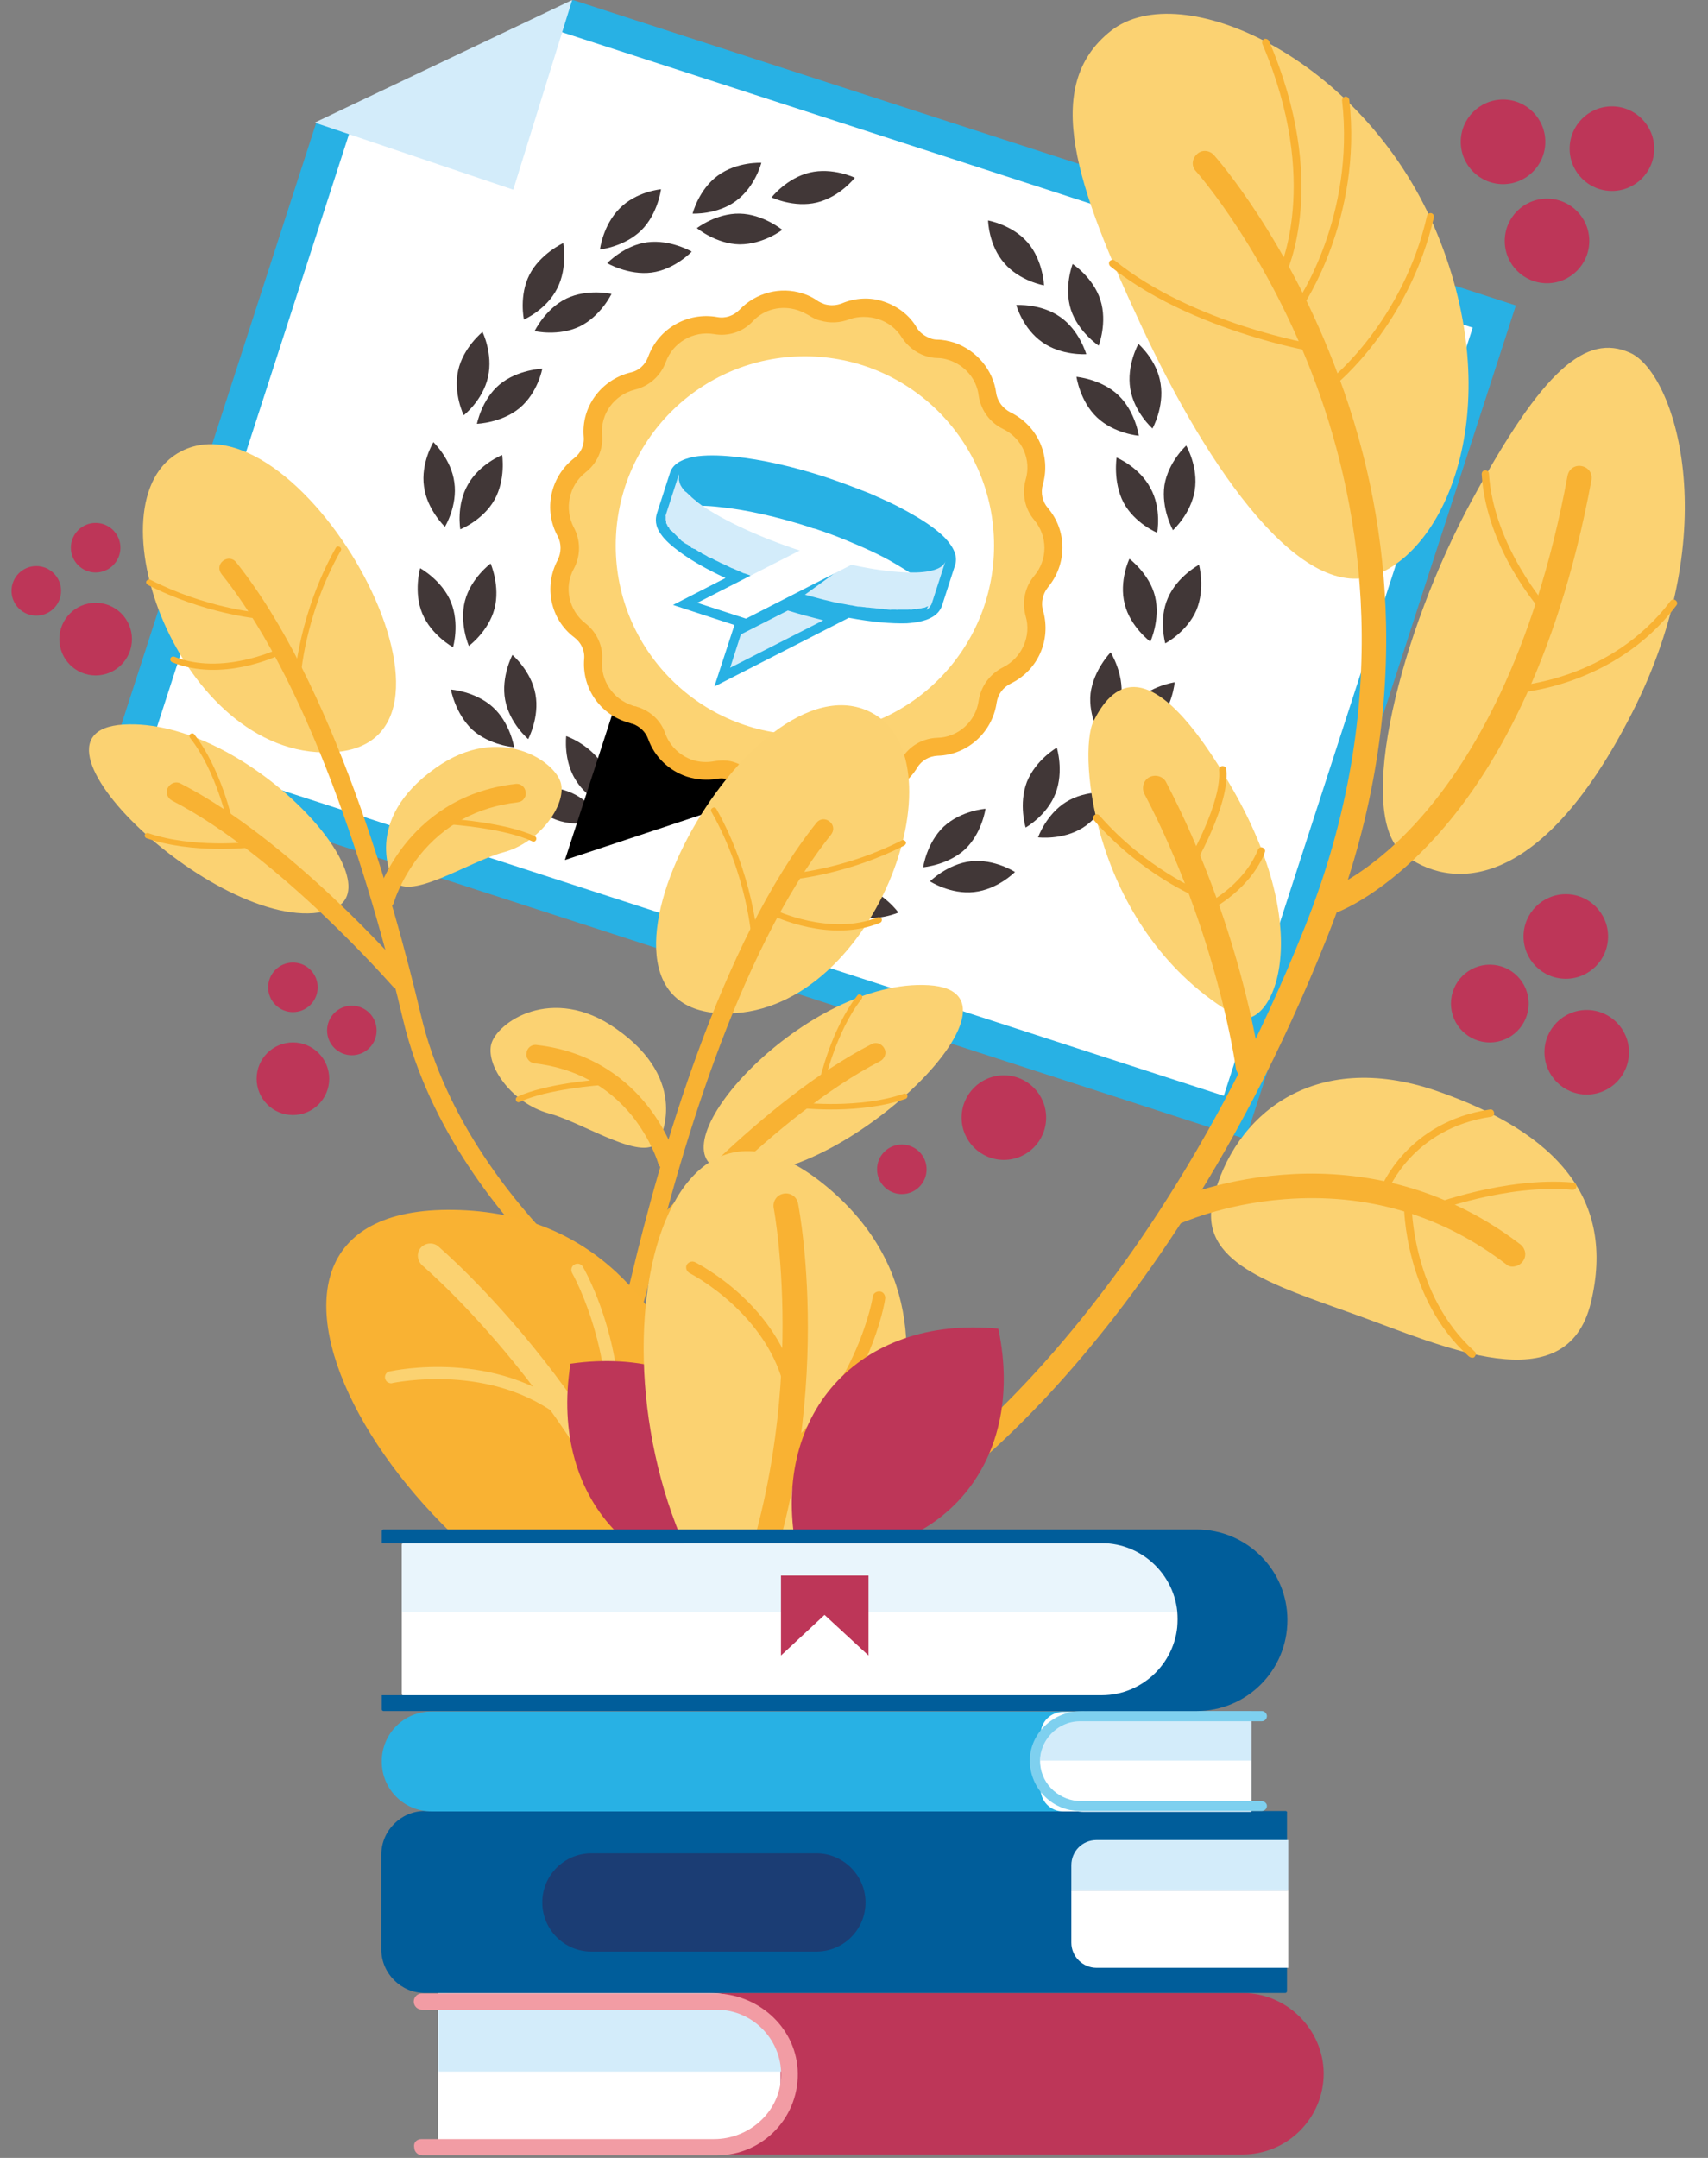 <?xml version="1.0" encoding="utf-8"?>
<!-- Generator: Adobe Illustrator 26.3.1, SVG Export Plug-In . SVG Version: 6.00 Build 0)  -->
<svg version="1.1" id="Calque_1" xmlns="http://www.w3.org/2000/svg" xmlns:xlink="http://www.w3.org/1999/xlink" x="0px" y="0px"
	 viewBox="0 0 400 505.1" style="enable-background:new 0 0 400 505.1;" xml:space="preserve">
<rect x="0" y="0" width="400" height="505.1" fill="#808080" stroke="none"/>
<style type="text/css">
	.st0{fill:#FFFFFF;}
	.st1{fill:#28B1E4;}
	.st2{fill:#D3ECFA;}
	.st3{fill:#413737;}
	.st4{fill:#FCD373;}
	.st5{fill:#FAB334;}
	.st6{fill:#FBD272;}
	.st7{fill:#F8B233;}
	.st8{fill:#BD3658;}
	.st9{fill:#F9B233;}
	.st10{fill:#FBD271;}
	.st11{fill:#F29CA4;}
	.st12{fill:#005D9A;}
	.st13{fill:#1B3D74;}
	.st14{fill:#7ED0EF;}
	.st15{opacity:0.5;}
</style>
<g>
	<g>
		<polygon class="st0" points="132.1,3.5 349.9,74.1 289.2,261.6 30.1,177.7 78.5,28.3 		"/>
		<path class="st1" d="M291.7,266.6L25,180.2L74.1,28.6l31.2-6.5L134.2,0L355,71.5L291.7,266.6z M35.2,175l251.4,81.5l58.3-179.8
			L127.8,6.3l-13.1,28.3l-31.7-7.1L35.2,175z"/>
		<polygon class="st2" points="134,0 73.7,28.7 120.2,44.4 		"/>
	</g>
	<g>
		<g>
			<g>
				<g>
					<path class="st3" d="M173.2,57.2c-5.5-0.1-10-3.8-10-3.8s4.5-3.5,10-3.4c5.5,0.1,10,3.8,10,3.8S178.8,57.2,173.2,57.2z"/>
					<path class="st3" d="M168.1,41.1c-4.5,3.3-5.9,8.9-5.9,8.9s5.8,0.3,10.2-3c4.5-3.3,5.9-8.9,5.9-8.9S172.6,37.8,168.1,41.1z"/>
				</g>
				<g>
					<path class="st3" d="M152.6,63.8c-5.4,0.7-10.4-2.2-10.4-2.2s4-4.2,9.4-4.9c5.4-0.7,10.4,2.2,10.4,2.2S158,63.1,152.6,63.8z"/>
					<path class="st3" d="M145.1,48.8c-3.9,3.9-4.6,9.6-4.6,9.6s5.7-0.6,9.7-4.5c3.9-3.9,4.6-9.6,4.6-9.6S149,44.8,145.1,48.8z"/>
				</g>
				<g>
					<path class="st3" d="M135.8,76.4c-5,2.4-10.6,1.1-10.6,1.1s2.5-5.2,7.4-7.6c5-2.4,10.6-1.1,10.6-1.1S140.8,73.9,135.8,76.4z"/>
					<path class="st3" d="M124,64.3c-2.5,4.9-1.3,10.5-1.3,10.5s5.3-2.3,7.8-7.3c2.5-4.9,1.4-10.6,1.4-10.6S126.5,59.4,124,64.3z"/>
				</g>
				<g>
					<path class="st3" d="M121.7,95.5c-4.2,3.5-10,3.7-10,3.7s1.1-5.7,5.3-9.2c4.2-3.5,10-3.7,10-3.7S126,91.9,121.7,95.5z"/>
					<path class="st3" d="M107.3,86.7c-1.2,5.4,1.3,10.5,1.3,10.5s4.5-3.5,5.7-9c1.2-5.4-1.3-10.5-1.3-10.5S108.5,81.3,107.3,86.7z"
						/>
				</g>
				<g>
					<path class="st3" d="M115.8,117c-2.7,4.8-8,6.9-8,6.9s-1-5.7,1.8-10.5c2.7-4.8,8-6.9,8-6.9S118.5,112.2,115.8,117z"/>
					<path class="st3" d="M99.3,113.9c0.7,5.4,4.9,9.4,4.9,9.4s3-4.9,2.2-10.4c-0.7-5.4-4.9-9.4-4.9-9.4S98.5,108.4,99.3,113.9z"/>
				</g>
				<g>
					<path class="st3" d="M115.8,142.5c-1.4,5.3-6,8.7-6,8.7s-2.3-5.3-0.9-10.6c1.4-5.3,6-8.7,6-8.7S117.2,137.2,115.8,142.5z"/>
					<path class="st3" d="M98.9,143.6c2.1,5.1,7.2,7.9,7.2,7.9s1.6-5.5-0.5-10.6s-7.2-7.9-7.2-7.9S96.8,138.6,98.9,143.6z"/>
				</g>
				<g>
					<path class="st3" d="M125.4,162.5c1,5.4-1.7,10.5-1.7,10.5s-4.4-3.7-5.4-9.2c-1-5.4,1.7-10.5,1.7-10.5S124.4,157,125.4,162.5z"
						/>
					<path class="st3" d="M110.6,170.8c4.1,3.7,9.8,4.1,9.8,4.1s-0.9-5.7-5-9.4c-4.1-3.7-9.8-4.1-9.8-4.1S106.6,167,110.6,170.8z"/>
				</g>
				<g>
					<path class="st3" d="M141,178.8c3,4.6,2.3,10.4,2.3,10.4s-5.5-1.8-8.4-6.5c-3-4.6-2.3-10.4-2.3-10.4S137.9,174.1,141,178.8z"/>
					<path class="st3" d="M130.3,191.9c5.1,1.9,10.7,0.1,10.7,0.1s-2.9-5-8.1-6.8c-5.1-1.9-10.7-0.1-10.7-0.1S125.1,190,130.3,191.9
						z"/>
				</g>
				<path class="st3" d="M191.3,47.4c-5.4,1.3-10.6-1.2-10.6-1.2s3.5-4.5,8.9-5.8c5.4-1.3,10.6,1.2,10.6,1.2S196.7,46.1,191.3,47.4z
					"/>
			</g>
			<g>
				<g>
					<path class="st3" d="M244.1,80.1c4.5,3.2,10.3,2.8,10.3,2.8s-1.6-5.6-6.1-8.7c-4.5-3.2-10.3-2.8-10.3-2.8
						S239.5,76.9,244.1,80.1z"/>
					<path class="st3" d="M257.7,70.2c1.7,5.3-0.4,10.7-0.4,10.7s-4.8-3.2-6.5-8.4c-1.7-5.3,0.4-10.7,0.4-10.7S256,64.9,257.7,70.2z
						"/>
				</g>
				<g>
					<path class="st3" d="M256.9,97.7c4,3.8,9.8,4.3,9.8,4.3s-0.8-5.7-4.8-9.5s-9.8-4.3-9.8-4.3S252.9,93.9,256.9,97.7z"/>
					<path class="st3" d="M271.8,89.8c0.9,5.5-1.9,10.5-1.9,10.5s-4.3-3.8-5.2-9.3c-0.9-5.5,1.9-10.5,1.9-10.5S271,84.3,271.8,89.8z
						"/>
				</g>
				<g>
					<path class="st3" d="M263.1,117.6c2.6,4.9,7.9,7.1,7.9,7.1s1.1-5.7-1.6-10.5c-2.6-4.9-7.9-7.1-7.9-7.1S260.6,112.7,263.1,117.6
						z"/>
					<path class="st3" d="M279.8,114.8c-0.9,5.5-5.1,9.3-5.1,9.3s-2.8-5-2-10.5c0.9-5.5,5.1-9.3,5.1-9.3S280.7,109.3,279.8,114.8z"
						/>
				</g>
				<g>
					<path class="st3" d="M263.4,141.4c1.3,5.3,6,8.8,6,8.8s2.4-5.2,1.1-10.6c-1.3-5.3-6-8.8-6-8.8S262,136,263.4,141.4z"/>
					<path class="st3" d="M280.2,142.8c-2.2,5.1-7.3,7.8-7.3,7.8s-1.6-5.6,0.6-10.6c2.2-5.1,7.3-7.8,7.3-7.8
						S282.3,137.7,280.2,142.8z"/>
				</g>
				<g>
					<path class="st3" d="M255.4,162.3c-0.6,5.5,2.5,10.4,2.5,10.4s4.1-4.1,4.7-9.6c0.6-5.5-2.5-10.4-2.5-10.4
						S256.1,156.8,255.4,162.3z"/>
					<path class="st3" d="M270.8,169.5c-3.8,4-9.5,4.8-9.5,4.8s0.5-5.8,4.3-9.8c3.8-4,9.5-4.8,9.5-4.8S274.6,165.5,270.8,169.5z"/>
				</g>
				<g>
					<path class="st3" d="M240.5,183c-2,5.2-0.3,10.7-0.3,10.7s5-2.8,7-8c2-5.2,0.3-10.7,0.3-10.7S242.6,177.8,240.5,183z"/>
					<path class="st3" d="M253.5,193.8c-4.7,2.9-10.4,2.2-10.4,2.2s1.9-5.4,6.6-8.3c4.7-2.9,10.4-2.2,10.4-2.2
						S258.2,190.9,253.5,193.8z"/>
				</g>
				<g>
					<path class="st3" d="M221,193.5c-4,3.8-4.8,9.5-4.8,9.5s5.8-0.5,9.8-4.2c4-3.8,4.8-9.5,4.8-9.5S225.1,189.7,221,193.5z"/>
					<path class="st3" d="M228.1,208.8c-5.5,0.6-10.3-2.5-10.3-2.5s4.1-4.1,9.6-4.7s10.3,2.5,10.3,2.5S233.7,208.2,228.1,208.8z"/>
				</g>
				<g>
					<path class="st3" d="M198.9,197.6c-5.1,2.1-7.9,7.1-7.9,7.1s5.5,1.7,10.6-0.4c5.1-2.1,7.9-7.1,7.9-7.1S204,195.6,198.9,197.6z"
						/>
					<path class="st3" d="M199.8,214.4c-5.3-1.5-8.7-6.2-8.7-6.2s5.3-2.3,10.6-0.8c5.3,1.5,8.7,6.2,8.7,6.2S205.2,215.9,199.8,214.4
						z"/>
				</g>
				<path class="st3" d="M235.2,61.6c3.6,4.2,9.3,5.2,9.3,5.2s-0.2-5.8-3.8-10s-9.3-5.2-9.3-5.2S231.5,57.4,235.2,61.6z"/>
			</g>
		</g>
	</g>
	<g>
		<g>
			<polygon points="190.9,220.3 168.2,189.4 132.3,201.3 152.7,138.5 211.2,157.4 			"/>
		</g>
		<g>
			<g>
				<g>
					<path class="st4" d="M179.8,185.8c-1.9-0.6-3.7-1.7-5.1-3.2c-0.9-0.9-2.1-1.7-3.3-2.1c-1.3-0.4-2.6-0.5-3.9-0.3
						c-2,0.3-4,0.3-6-0.4c-3.6-1.2-6.5-3.9-7.7-7.5c-0.9-2.3-2.8-4.2-5.1-4.9c-0.1-0.1-0.4-0.1-0.6-0.1c-0.3-0.1-0.6-0.2-0.9-0.2
						c-5.4-1.7-8.9-6.9-8.4-12.6c0.2-2.7-0.9-5.3-3.1-6.9c-4.7-3.7-6.1-10.2-3.3-15.5c1.3-2.4,1.3-5.2,0-7.6
						c-2.9-5.3-1.5-11.8,3.3-15.5c2.1-1.7,3.3-4.2,3.1-6.9c-0.4-6,3.5-11.4,9.3-12.8c2.6-0.6,4.8-2.5,5.6-5.1c2-5.6,7.8-9,13.7-7.9
						c2.7,0.5,5.4-0.4,7.2-2.3c3.3-3.4,8.2-4.6,12.6-3.2c1.1,0.4,2.2,0.9,3.1,1.5c0.6,0.4,1.3,0.7,2,1l0,0c1.8,0.6,3.8,0.6,5.5-0.2
						c2.6-1.1,5.7-1.2,8.4-0.3c2.8,0.9,5.1,2.7,6.6,5.2c1,1.6,2.5,2.8,4.3,3.4c0.8,0.2,1.5,0.4,2.2,0.4c1.1,0,2.4,0.2,3.4,0.6
						c4.4,1.5,7.8,5.4,8.3,10c0.4,2.7,2.1,4.9,4.4,6.1c5.4,2.6,8.2,8.7,6.4,14.4c-0.7,2.6-0.2,5.4,1.6,7.4c3.9,4.6,3.9,11.3,0,15.8
						c-1.7,2.1-2.3,4.8-1.6,7.4c1.7,5.8-1,11.8-6.4,14.5c-2.4,1.2-4.1,3.4-4.4,6.2c-0.8,5.9-5.8,10.4-11.8,10.6
						c-2.7,0.1-5.2,1.5-6.6,3.8c-3,4.8-8.8,6.9-14.2,5.2c-0.3-0.1-0.6-0.2-0.9-0.3c-0.2-0.1-0.4-0.1-0.5-0.2c-2.3-0.7-4.9-0.4-7,1
						C187.4,186.4,183.4,187,179.8,185.8z"/>
				</g>
				<g>
					<path class="st5" d="M205.7,74.7c2.2,0.7,4.2,2.2,5.5,4.3c1.3,2,3.3,3.6,5.5,4.3c0.9,0.3,1.9,0.5,2.8,0.5c1,0,1.9,0.2,2.8,0.5
						c3.6,1.2,6.4,4.3,6.9,8.3l0,0c0.5,3.4,2.6,6.3,5.7,7.8c4.5,2.2,6.7,7.2,5.3,11.9l0,0c-0.9,3.3-0.2,6.8,2,9.4
						c3.2,3.8,3.2,9.3,0,13.1c-2.2,2.6-2.9,6.1-2,9.4c1.4,4.7-0.9,9.8-5.3,12l0,0c-3,1.5-5.2,4.4-5.7,7.8c-0.7,4.9-4.8,8.6-9.7,8.7
						c-3.4,0.1-6.5,1.9-8.3,4.8c-2.4,4-7.3,5.7-11.7,4.3c-0.2,0-0.4-0.2-0.7-0.3c-0.2-0.1-0.4-0.2-0.7-0.3c-3-0.9-6.3-0.5-8.8,1.3
						c-2.7,1.8-5.9,2.2-8.8,1.3c-1.6-0.5-3-1.4-4.1-2.6c-1.2-1.3-2.6-2.1-4.2-2.7s-3.3-0.6-5-0.3c-1.7,0.3-3.4,0.2-5-0.3
						c-2.9-1-5.3-3.2-6.4-6.2l0,0c-1-3-3.4-5.2-6.4-6.2c-0.2,0-0.4-0.2-0.7-0.2l0,0c-0.2,0-0.5-0.1-0.7-0.2c-4.4-1.5-7.3-5.7-7-10.4
						c0.3-3.4-1.2-6.7-3.9-8.8l0,0c-3.9-3-5.1-8.5-2.7-12.8c1.6-3,1.6-6.6,0-9.6l0,0c-2.3-4.4-1.2-9.8,2.7-12.9
						c2.7-2.1,4.2-5.3,3.9-8.8c-0.4-5,2.9-9.4,7.7-10.6c3.3-0.8,6-3.2,7.2-6.4l0,0c1.7-4.7,6.5-7.4,11.3-6.6l0,0
						c3.3,0.6,6.8-0.5,9.1-3l0,0c2.7-2.9,6.8-3.8,10.5-2.6c0.9,0.3,1.7,0.7,2.6,1.2c0.8,0.5,1.7,1,2.6,1.2c2.3,0.7,4.7,0.6,7-0.3
						C201,74,203.5,74,205.7,74.7 M207,70.6c-3.2-1.1-6.7-0.9-9.8,0.4c-1.3,0.5-2.7,0.6-4.1,0.2c-0.5-0.2-1-0.4-1.5-0.7
						c-1.1-0.8-2.3-1.4-3.6-1.8c-5.2-1.7-11-0.2-14.8,3.8c-1.4,1.4-3.3,2.1-5.3,1.7c-6.9-1.2-13.7,2.7-16.1,9.3
						c-0.7,1.9-2.2,3.3-4.2,3.7c-6.8,1.7-11.5,8-10.9,15c0.2,2-0.7,3.9-2.3,5.1c-5.5,4.3-7.2,12-3.8,18.2c0.9,1.7,0.9,3.8,0,5.6
						c-3.3,6.2-1.7,13.9,3.9,18.1c1.6,1.2,2.5,3.1,2.3,5.1c-0.5,6.7,3.6,12.7,9.9,14.7c0.3,0.1,0.7,0.2,1,0.3
						c0.1,0.1,0.3,0.1,0.4,0.1c1.7,0.6,3.1,1.9,3.7,3.6c1.5,4.2,4.9,7.4,9.1,8.8c2.3,0.7,4.7,0.9,7,0.5c1-0.2,1.9-0.1,2.9,0.2
						s1.8,0.8,2.4,1.5c1.6,1.7,3.7,3,5.9,3.7c4.3,1.4,8.8,0.7,12.6-1.8c1.5-1,3.5-1.3,5.1-0.7c0.1,0.1,0.3,0.1,0.4,0.2
						c0.4,0.1,0.7,0.3,1,0.4c6.3,2,13.2-0.5,16.6-6.1c1-1.7,2.8-2.7,4.8-2.8c7-0.2,12.8-5.5,13.8-12.4c0.3-2,1.5-3.6,3.3-4.5
						c6.4-3.1,9.5-10.2,7.6-17c-0.6-1.9-0.1-4,1.1-5.5c4.5-5.4,4.6-13.2,0-18.6c-1.3-1.5-1.7-3.5-1.2-5.4c2-6.8-1.2-13.9-7.6-17
						c-1.7-0.9-3-2.5-3.3-4.5c-0.7-5.4-4.6-10-9.8-11.8c-1.3-0.4-2.7-0.7-4-0.7c-0.5,0-1.1-0.1-1.6-0.3c-1.3-0.5-2.5-1.3-3.2-2.5
						C213.1,73.9,210.3,71.7,207,70.6L207,70.6z"/>
				</g>
			</g>
			<g>
				<circle class="st0" cx="188.5" cy="127.7" r="44.3"/>
			</g>
		</g>
	</g>
	<g>
		<path class="st0" d="M173.3,145.6l-12.9-4.1l12-6.2c-5.1-2.3-9.5-4.7-12.6-7c-4-3-5.7-5.6-5-7.8l3.1-9.6c1.2-3.6,8.2-3.7,13.9-3.1
			c6.1,0.6,13.7,2.4,21.2,4.8c3.5,1.1,6.9,2.4,10.1,3.8c2.3,1,4.4,2,6.4,3c1.2,0.6,2.3,1.2,3.3,1.8c5,2.8,10.8,7,9.5,10.7l-3.1,9.6
			c-1.7,5.1-14.9,3.2-20.9,2l-29.4,15L173.3,145.6z"/>
		<path class="st1" d="M221.2,125.8c-1.7-1.7-4.3-3.6-7.7-5.5c-1-0.6-2.2-1.2-3.3-1.8c-2-1-4.2-2-6.5-3c-3.3-1.3-6.7-2.6-10.3-3.8
			c-7.6-2.5-15.2-4.2-21.4-4.8c-3.8-0.4-7-0.4-9.4,0c-3.1,0.6-5.1,1.8-5.7,3.8l-3.1,9.6c-0.3,1.1-0.5,2.8,1.1,4.9
			c0.9,1.3,2.4,2.6,4.3,4c2.7,2,6.4,4.1,10.7,6.1l-12.3,6.3l14.4,4.7l-4.7,14.4l31.5-16.1c5.3,1,9.9,1.4,13.5,1.3
			c4.7-0.3,7.4-1.6,8.3-4.1l3.1-9.6C224.3,130.2,223.4,128.1,221.2,125.8z M164.3,118.4c1.3,0,2.8,0.1,4.4,0.3
			c5.9,0.6,13.2,2.2,21,4.7c0.4,0.2,0.8,0.3,1.3,0.4c2.4,0.8,4.6,1.6,6.8,2.5c4.4,1.8,8.4,3.6,11.6,5.5c1.4,0.8,2.6,1.6,3.8,2.3
			c0.3,0.2-6.5,0.3-14.1-0.4c0.3-0.8,0.3-1.4,0.3-1.4s-1.3,0.1-2.9,1.2c-3.7-0.5-7.5-1.1-10.5-2.1
			C176,128.2,160.6,119.4,164.3,118.4L164.3,118.4L164.3,118.4z"/>
		<g>
			<path class="st2" d="M173.5,148.5L173.5,148.5l-2.5,7.8l21.8-11.1c-2.7-0.7-5.4-1.4-8.3-2.3L173.5,148.5z"/>
			<path class="st2" d="M217.1,142.7C217.1,142.6,217.1,142.6,217.1,142.7c0.1-0.1,0.2-0.1,0.3-0.2l0-0.1c0.1,0,0.1-0.1,0.3-0.2
				l0-0.1c0-0.1,0.1-0.1,0.2-0.2l0-0.1c0-0.1,0.1-0.1,0.2-0.2c0,0,0,0,0-0.1c0-0.1,0.1-0.1,0.1-0.2l0-0.1c0-0.1,0.1-0.1,0.1-0.2
				l3.1-9.6c-0.6,1.8-3.7,2.7-8.4,2.6c-6.3-0.1-15.5-1.8-25.3-5s-18.3-7.2-23.5-10.8c-0.3-0.3-0.6-0.4-0.9-0.7
				c-0.1,0-0.2-0.1-0.2-0.2c-0.4-0.3-0.7-0.5-1-0.8c-0.1,0-0.1-0.1-0.1-0.1c-0.5-0.5-1-0.9-1.4-1.3l-0.1,0c-0.6-0.7-1.1-1.3-1.3-2
				l0,0c0-0.1-0.1-0.2-0.1-0.3l0-0.1c0-0.1-0.1-0.2-0.1-0.4l0,0l0-0.1c0,0,0-0.1,0-0.1l0-0.1c0,0,0-0.1,0-0.1c0,0,0-0.1,0-0.1
				c0,0,0-0.1,0-0.1c0,0,0,0,0-0.1c0-0.1,0-0.1,0-0.2l0,0c0-0.1,0-0.1,0-0.2l0,0c0-0.1,0-0.1,0-0.2l-3.1,9.6c0,0.1-0.1,0.1,0,0.2
				c0,0,0,0,0,0.1c0,0.1,0,0.1,0,0.2l0,0.1c0,0.1,0,0.1,0,0.2c0,0,0,0,0,0.1c0,0.1,0,0.1,0,0.2l0,0c0,0.1,0,0.1,0.1,0.2
				c0,0,0,0,0,0.1l0,0.1c0,0,0,0,0,0.1l0,0.1c0,0,0,0,0,0.1c0,0.1,0,0.1,0.1,0.2l0,0c0,0.1,0.1,0.1,0.1,0.2c0,0,0.1,0,0,0.1
				c0.1,0,0,0.1,0.1,0.1c0,0,0.1,0,0,0.1c0.1,0,0,0.1,0.1,0.1c0,0,0.1,0,0,0.1c0.1,0,0.1,0.1,0.1,0.1s0,0,0.1,0
				c0,0.1,0.1,0.1,0.1,0.2c0,0,0.1,0,0,0.1c0.1,0,0,0.1,0.1,0.1c0,0,0.1,0,0,0.1c0.1,0,0,0.1,0.1,0.1c0.1,0,0.1,0,0.1,0.1
				c0.1,0,0.1,0.1,0.2,0.2l0.1,0c0.1,0,0.2,0.2,0.2,0.2s0.1,0,0.1,0.1c0.1,0,0.1,0.1,0.1,0.1c0.1,0,0.1,0,0.1,0.1
				c0.1,0,0.1,0.1,0.1,0.1c0.1,0,0.1,0,0.1,0.1c0.1,0,0.1,0.1,0.2,0.2c0.1,0,0.1,0.1,0.2,0.2c0.1,0,0.1,0.1,0.2,0.2
				c0.1,0,0.1,0.1,0.1,0.1c0.1,0,0.1,0.1,0.2,0.2c0.1,0,0.1,0.1,0.2,0.2c0.1,0,0.1,0.1,0.1,0.1c0.1,0,0.1,0.1,0.2,0.2
				c0.1,0,0.1,0.1,0.1,0.1c0.1,0.1,0.2,0.2,0.4,0.3c0.1,0,0.1,0,0.1,0.1c0.1,0,0.1,0.1,0.2,0.1c0.1,0,0.1,0.1,0.1,0.1
				c0.1,0,0.1,0.1,0.2,0.1c0.1,0,0.1,0.1,0.1,0.1c0.1,0,0.1,0.1,0.3,0.1c0.1,0,0.1,0,0.1,0.1c0.3,0.1,0.6,0.4,0.8,0.6
				c0.1,0,0.1,0,0.1,0.1s0.2,0.1,0.3,0.1c0.1,0,0.1,0,0.1,0.1c0.1,0,0.2,0.1,0.3,0.1l0.1,0c0.3,0.2,0.6,0.4,1.1,0.7l0.1,0
				c0.1,0.1,0.2,0.1,0.3,0.2c0.1,0,0.1,0,0.1,0.1c0.1,0.1,0.3,0.1,0.3,0.2l0.1,0c0.4,0.2,0.8,0.4,1.2,0.7c0,0,0,0,0.1,0
				c0.1,0.1,0.3,0.1,0.4,0.2l0.1,0c0.1,0.1,0.3,0.1,0.4,0.2l0,0c0.5,0.3,0.9,0.5,1.4,0.7l0,0c0.1,0.1,0.3,0.1,0.5,0.3l0.1,0
				c0.9,0.4,1.7,0.8,2.5,1.2c0,0,0,0,0.1,0c0.9,0.4,1.8,0.8,2.7,1.2c0,0,0,0,0.1,0c0.2,0.1,0.4,0.1,0.6,0.2l0,0
				c0.6,0.2,1.2,0.5,1.8,0.7c5.1-2.3,10.6-4.4,14.1-5.6c4.6,1.4,8.2,2.1,8.2,2.1l-10.5,7.6c3,0.8,5.8,1.6,8.6,2.1l0.1,0
				c0.4,0.1,0.7,0.1,1.1,0.2c0.3,0.1,0.7,0.1,1,0.2c0.1,0,0.1,0,0.2,0c0.3,0.1,0.6,0.1,0.9,0.2l0.1,0c0.3,0.1,0.7,0.1,0.9,0.1l0.1,0
				c0.2,0,0.6,0.1,0.8,0.1c0.1,0,0.1,0,0.2,0c0.3,0.1,0.6,0.1,0.9,0.1l0,0c0.2,0,0.6,0.1,0.8,0.1c0.1,0,0.1,0,0.2,0
				c0.6,0.1,1.1,0.1,1.7,0.2c0.1,0,0.1,0,0.2,0c0.2,0,0.5,0,0.8,0.1c0,0,0,0,0.1,0c0.2,0,0.5,0,0.8,0.1c0.1,0,0.1,0,0.1,0
				c0.2,0,0.4,0.1,0.7,0c0,0,0.1,0,0.1,0c0.2,0,0.5,0,0.7,0c0,0,0.1,0,0.1,0c0.2,0,0.4,0.1,0.6,0c0.1,0,0.1,0,0.2,0
				c0.2,0,0.5,0,0.7,0l0,0c0.2,0,0.5,0,0.6,0c0.1,0,0.1,0,0.2,0c0.2,0,0.5,0,0.6,0l0,0c0.2,0,0.4-0.1,0.6,0l0.1,0
				c0.2,0,0.3,0,0.5-0.1c0,0,0.1,0,0.1,0c0.2,0,0.4-0.1,0.6,0l0.1,0c0.1,0,0.3,0,0.4-0.1l0.1,0c0.2,0,0.3-0.1,0.5-0.1c0,0,0,0,0.1,0
				c0.1,0,0.2-0.1,0.4-0.1l0.1,0c0.1,0,0.3-0.1,0.4-0.1l0,0c0.1,0,0.2-0.1,0.4-0.2l0.1,0c0.1,0,0.2-0.1,0.3-0.1l0,0
				C216.9,142.7,217,142.7,217.1,142.7z"/>
			<path class="st0" d="M187.8,128.6l-24.5,12.5l11.4,3.7l24.5-12.5c0.7-0.4,0.6-1.4-0.2-1.6c-2.8-0.7-5.8-1.4-8.8-2.3
				C189.3,128.2,188.5,128.2,187.8,128.6z"/>
		</g>
	</g>
</g>
<g>
	<g>
		<g>
			<g>
				<g>
					<g>
						<g>
							<path class="st6" d="M322.9,134.3c-17.8,7.7-39.9-24.4-55.4-57.6s-23.7-56.6-7.3-69.5s58.7,6.4,75.7,45.9
								S340.2,126.8,322.9,134.3z"/>
						</g>
					</g>
					<g>
						<g>
							<path class="st7" d="M206.4,357.9c0.7,0.2,1.5,0.1,2.2-0.2c0.6-0.3,15.4-8.5,35.5-29.7c18.4-19.5,45-54.1,66.7-108.6
								c9.7-24.2,14.3-48.9,13.8-73.4c-0.4-19.6-4.1-39.1-11.1-57.9c-11.8-32.1-28.5-51-29.2-51.8c-1.1-1.2-2.9-1.3-4-0.2
								c-1.2,1.1-1.3,2.9-0.2,4c0.2,0.2,16.8,19,28.2,50.1c10.5,28.6,18.5,73.9-2.8,127c-21.4,53.5-47.3,87.4-65.3,106.5
								c-19.5,20.7-34.2,28.8-34.3,28.9c-1.4,0.8-1.9,2.5-1.1,3.9C205.1,357.2,205.7,357.7,206.4,357.9z"/>
						</g>
					</g>
					<g>
						<g>
							<path class="st7" d="M311.9,90.3c0.3,0.1,0.5,0,0.8-0.2c0.2-0.1,17.3-14,23.1-39.2c0.1-0.5-0.2-0.9-0.6-1
								c-0.5-0.1-0.9,0.2-1,0.6c-5.6,24.6-22.3,38.1-22.5,38.2c-0.4,0.3-0.4,0.8-0.1,1.2C311.5,90.1,311.7,90.2,311.9,90.3z"/>
						</g>
					</g>
					<g>
						<g>
							<path class="st7" d="M304.2,72c0.3,0.1,0.7,0,0.9-0.3c0.1-0.2,14-20.5,10.9-48.3c-0.1-0.5-0.5-0.8-0.9-0.8
								c-0.5,0.1-0.8,0.5-0.8,0.9c3.1,27.2-10.4,47-10.6,47.2c-0.3,0.4-0.2,0.9,0.2,1.2C304,72,304.1,72,304.2,72z"/>
						</g>
					</g>
					<g>
						<g>
							<path class="st7" d="M300,64.9c0.4,0.1,0.8-0.1,1-0.4c0.4-0.9,10.4-21.7-3.8-54.9c-0.2-0.4-0.7-0.6-1.1-0.5
								c-0.4,0.2-0.6,0.7-0.5,1.1c13.9,32.5,3.9,53.2,3.8,53.4c-0.2,0.4,0,0.9,0.4,1.1C299.9,64.9,299.9,64.9,300,64.9z"/>
						</g>
					</g>
					<g>
						<g>
							<path class="st7" d="M294.4,79.1c7.7,2.3,13.1,3.2,13.2,3.2c0.5,0.1,0.9-0.2,1-0.7c0.1-0.5-0.2-0.9-0.7-1
								c-0.3,0-28.5-4.8-46.8-19.6c-0.4-0.3-0.9-0.2-1.2,0.1c-0.3,0.4-0.2,0.9,0.1,1.2C270.6,70.9,284.4,76.1,294.4,79.1z"/>
						</g>
					</g>
				</g>
				<g>
					<g>
						<g>
							<path class="st6" d="M328.7,199.9c-11.7-9.2-0.6-52.3,16-82.8s26.7-39.2,37.1-34.5s22.4,41.1,0.4,84.3
								C360.2,210.1,339,208,328.7,199.9z"/>
						</g>
					</g>
					<g>
						<g>
							<path class="st7" d="M311.2,213.7c0.6,0.2,1.2,0.2,1.8-0.1c0.5-0.2,11.4-4.2,24.3-18.9c11.7-13.3,27.3-38.4,35.4-82.3
								c0.3-1.6-0.7-3-2.3-3.3c-1.6-0.3-3,0.7-3.3,2.3c-7.8,42.3-22.7,66.5-33.7,79.2c-11.9,13.8-22.2,17.6-22.3,17.7
								c-1.5,0.5-2.2,2.2-1.7,3.7C309.6,212.9,310.4,213.5,311.2,213.7z"/>
						</g>
					</g>
					<g>
						<g>
							<path class="st7" d="M354.6,162.2c0.1,0,0.2,0,0.3,0c0.2,0,23.1-1.2,37.7-20.5c0.3-0.4,0.2-0.9-0.2-1.2
								c-0.4-0.3-0.9-0.2-1.2,0.2c-14.1,18.7-36.2,19.8-36.4,19.9c-0.5,0-0.8,0.4-0.8,0.9C354,161.8,354.2,162.1,354.6,162.2z"/>
						</g>
					</g>
					<g>
						<g>
							<path class="st7" d="M361.7,143.7c0.3,0.1,0.6,0,0.8-0.2c0.4-0.3,0.4-0.9,0.1-1.2c-0.1-0.1-12.8-14.4-13.9-31.4
								c0-0.5-0.4-0.8-0.9-0.8c-0.5,0-0.8,0.4-0.8,0.9c1.1,17.7,13.8,31.9,14.4,32.5C361.4,143.6,361.6,143.6,361.7,143.7z"/>
						</g>
					</g>
				</g>
				<g>
					<g>
						<g>
							<path class="st6" d="M284.1,280.7c-3.6,14.7,13.2,19.8,33.3,27c20.1,7.2,49.5,21,55.2-2.9c5.7-23.9-7.6-39.6-36.3-49.5
								C307.6,245.5,288.9,261,284.1,280.7z"/>
						</g>
					</g>
					<g>
						<g>
							<path class="st7" d="M354.8,296.4c0.7-0.1,1.3-0.5,1.8-1.1c1-1.3,0.7-3-0.5-4c-20.4-15.6-41.7-17.5-56-16.3
								c-15.4,1.2-26,6.1-26.4,6.3c-1.4,0.7-2,2.4-1.4,3.8c0.7,1.4,2.4,2,3.8,1.4l0,0c0.1,0,10.2-4.7,24.7-5.8
								c19.2-1.5,36.7,3.6,51.9,15.2C353.2,296.4,354,296.6,354.8,296.4z"/>
						</g>
					</g>
					<g>
						<g>
							<path class="st7" d="M368.5,278.5c0.4-0.1,0.7-0.4,0.7-0.8c0-0.5-0.3-0.9-0.8-0.9c-15.8-1.4-33.3,5.2-33.5,5.3
								c-0.4,0.2-0.7,0.7-0.5,1.1s0.7,0.7,1.1,0.5c0.2-0.1,17.3-6.6,32.7-5.2C368.4,278.5,368.4,278.5,368.5,278.5z"/>
						</g>
					</g>
					<g>
						<g>
							<path class="st7" d="M324.4,279.1c0.3,0,0.5-0.2,0.7-0.5c0.1-0.1,5.7-14.5,24.1-17.2c0.5-0.1,0.8-0.5,0.7-1
								c-0.1-0.5-0.5-0.8-1-0.7c-19.4,2.9-25.4,18.2-25.5,18.3c-0.2,0.4,0.1,0.9,0.5,1.1C324.1,279.1,324.2,279.2,324.4,279.1z"/>
						</g>
					</g>
					<g>
						<g>
							<path class="st7" d="M344.9,317.8c0.2,0,0.4-0.1,0.5-0.3c0.3-0.4,0.3-0.9-0.1-1.2c-14.5-13-14.7-33.8-14.7-34.1
								c0-0.5-0.4-0.9-0.9-0.9c-0.5,0-0.9,0.4-0.9,0.9c0,0.2,0.1,21.8,15.2,35.3C344.4,317.8,344.7,317.8,344.9,317.8z"/>
						</g>
					</g>
				</g>
				<g>
					<g>
						<g>
							<path class="st6" d="M289.5,237.8c7.6,4.4,19.5-17.4-0.6-52.7s-29-23.9-32.8-16.3C252.3,176.4,256,218.4,289.5,237.8z"/>
						</g>
					</g>
					<g>
						<g>
							<path class="st7" d="M294.9,250.7c0.2-0.5,0.3-1,0.2-1.6c-0.2-1.3-4.6-32.6-22-66c-0.7-1.4-2.5-1.9-3.9-1.2
								c-1.4,0.7-1.9,2.5-1.2,3.9c17,32.5,21.4,63.8,21.4,64.1c0.2,1.6,1.7,2.7,3.2,2.4C293.7,252.2,294.5,251.5,294.9,250.7z"/>
						</g>
					</g>
					<g>
						<g>
							<path class="st7" d="M281.8,209.9C281.8,209.9,281.9,209.9,281.8,209.9c0.2-0.5,0-1-0.5-1.2c-0.1-0.1-13-5.4-23.8-17.8
								c-0.3-0.4-0.9-0.4-1.2-0.1c-0.4,0.3-0.4,0.9-0.1,1.2c11.1,12.7,24,18,24.5,18.2C281.2,210.5,281.7,210.3,281.8,209.9z"/>
						</g>
					</g>
					<g>
						<g>
							<path class="st7" d="M282.9,196.4c2.2-4.8,4.8-11.5,4.3-16.3c0-0.5-0.5-0.8-0.9-0.8c-0.5,0-0.8,0.5-0.8,0.9
								c0.7,7.5-7,21-7.1,21.1c-0.2,0.4-0.1,0.9,0.3,1.2c0.4,0.2,0.9,0.1,1.2-0.3C280.1,202,281.4,199.6,282.9,196.4z"/>
						</g>
					</g>
					<g>
						<g>
							<path class="st7" d="M295.9,200.3c0.1-0.3,0.2-0.5,0.3-0.8c0.2-0.4,0-0.9-0.5-1.1c-0.4-0.2-0.9,0-1.1,0.5
								c-3.6,8.8-12.7,13-12.8,13.1c-0.4,0.2-0.6,0.7-0.4,1.1c0.2,0.4,0.7,0.6,1.1,0.4C282.9,213.3,291.9,209.1,295.9,200.3z"/>
						</g>
					</g>
				</g>
			</g>
			<circle class="st8" cx="348.9" cy="234.9" r="9.1"/>
			<circle class="st8" cx="366.7" cy="219.2" r="9.9"/>
			<circle class="st8" cx="371.6" cy="246.3" r="9.9"/>
			<circle class="st8" cx="362.3" cy="56.4" r="9.9"/>
			<circle class="st8" cx="352" cy="33.2" r="9.9"/>
			<circle class="st8" cx="377.5" cy="34.8" r="9.9"/>
			<circle class="st8" cx="235.1" cy="261.6" r="9.9"/>
		</g>
		<g>
			<g>
				<g>
					<g>
						<g>
							<path class="st6" d="M92,205.7c3.1,5.9,17.6-4,25.9-6.2s14.6-10.8,13.5-16c-1.1-5.2-14.3-14.4-29.3-3.8
								C84.5,192.1,92,205.7,92,205.7z"/>
						</g>
					</g>
					<g>
						<g>
							<path class="st7" d="M122.8,186.8c0.3-0.4,0.4-0.9,0.3-1.4c-0.1-1.2-1.2-2.1-2.4-1.9c-13.4,1.5-21.5,8.6-26,14.3
								c-4.8,6.1-6.5,11.9-6.6,12.1c-0.3,1.2,0.3,2.4,1.5,2.7c1.2,0.3,2.4-0.3,2.7-1.5c0-0.1,1.6-5.3,5.9-10.8
								c5.8-7.2,13.5-11.4,23-12.5C121.9,187.7,122.5,187.4,122.8,186.8z"/>
						</g>
					</g>
					<g>
						<g>
							<path class="st7" d="M125.5,196.7C125.5,196.7,125.5,196.6,125.5,196.7c0.2-0.4,0.1-0.8-0.3-1c-6.7-3.1-18.9-4-19.4-4
								c-0.4,0-0.7,0.2-0.7,0.6c0,0.4,0.2,0.7,0.6,0.7c0.1,0,12.5,0.9,18.9,3.9C124.9,197.1,125.3,197,125.5,196.7z"/>
						</g>
					</g>
				</g>
				<g>
					<g>
						<g>
							<path class="st6" d="M77.4,176.1c39.7-1.4-6.9-84.7-34.9-70.5C20.2,116.9,42,177.4,77.4,176.1z"/>
						</g>
					</g>
					<g>
						<g>
							<path class="st7" d="M61,144.4c0.1-0.1,0.1-0.2,0.1-0.3c0-0.4-0.2-0.7-0.6-0.7c-0.1,0-12.4-1.1-25.3-7.7
								c-0.3-0.2-0.7,0-0.9,0.3c-0.2,0.3,0,0.7,0.3,0.9c13.1,6.7,25.7,7.9,25.8,7.9C60.6,144.7,60.9,144.6,61,144.4z"/>
						</g>
					</g>
					<g>
						<g>
							<path class="st7" d="M66,152.8c0.1-0.2,0.1-0.4,0-0.6c-0.2-0.3-0.6-0.5-0.9-0.3c-0.1,0.1-13.2,6.3-24.3,1.8
								c-0.3-0.1-0.7,0-0.9,0.4c-0.1,0.3,0,0.7,0.4,0.9c11.7,4.8,24.8-1.5,25.4-1.8C65.8,152.9,65.9,152.9,66,152.8z"/>
						</g>
					</g>
					<g>
						<g>
							<path class="st7" d="M70.3,159c0.1-0.1,0.1-0.2,0.1-0.3c0-0.1,0.9-14.8,9.4-29.8c0.2-0.3,0.1-0.7-0.3-0.9
								c-0.3-0.2-0.7-0.1-0.9,0.3c-8.6,15.3-9.6,30.3-9.6,30.4c0,0.4,0.3,0.7,0.6,0.7C70,159.3,70.2,159.2,70.3,159z"/>
						</g>
					</g>
					<g>
						<g>
							<path class="st7" d="M159.8,318.3C159.8,318.2,159.8,318.2,159.8,318.3c0.7-1.1,0.3-2.4-0.7-3.1c-0.1-0.1-12.5-7.7-26.1-21
								c-12.5-12.2-28.6-32-34.4-56.5c-6.5-27.5-20.8-77.9-43.3-106.1c-0.8-1-2.1-1.1-3.1-0.3c-1,0.8-1.1,2.1-0.3,3.1
								c22,27.5,36.1,77.2,42.5,104.3c6.1,25.6,22.8,46.1,35.7,58.8c14,13.7,26.3,21.2,26.9,21.5
								C157.8,319.6,159.2,319.3,159.8,318.3z"/>
						</g>
					</g>
				</g>
				<g>
					<g>
						<g>
							<path class="st6" d="M78.1,212.7c14.9-5.9-20.8-44.8-49.2-43.1C0.4,171.3,54.8,221.8,78.1,212.7z"/>
						</g>
					</g>
					<g>
						<g>
							<path class="st7" d="M59,198.1c0.1-0.1,0.1-0.3,0.1-0.4c0-0.4-0.4-0.6-0.7-0.6c-0.1,0-13.3,1.5-23.7-2.1
								c-0.3-0.1-0.7,0.1-0.8,0.4c-0.1,0.3,0.1,0.7,0.4,0.8c10.7,3.7,23.8,2.2,24.3,2.2C58.7,198.4,58.9,198.2,59,198.1z"/>
						</g>
					</g>
					<g>
						<g>
							<path class="st7" d="M54.4,192.9c0.1-0.1,0.1-0.3,0.1-0.5c-0.1-0.5-2.8-12.6-9-20.5c-0.2-0.3-0.6-0.3-0.9-0.1
								c-0.3,0.2-0.3,0.6-0.1,0.9c6.1,7.7,8.8,19.9,8.8,20c0.1,0.4,0.4,0.6,0.8,0.5C54.2,193.2,54.3,193.1,54.4,192.9z"/>
						</g>
					</g>
					<g>
						<g>
							<path class="st7" d="M95.5,230.5c0.5-0.8,0.5-1.9-0.2-2.6c-1.1-1.3-27.3-31.3-53-44.5c-1.1-0.6-2.4-0.1-3,1
								c-0.6,1.1-0.1,2.4,1,3c24.9,12.8,51.4,43.2,51.7,43.5c0.8,0.9,2.2,1,3.1,0.2C95.2,230.8,95.4,230.7,95.5,230.5z"/>
						</g>
					</g>
				</g>
			</g>
			<circle class="st8" cx="211.2" cy="273.7" r="5.8"/>
			<circle class="st8" cx="22.4" cy="128.2" r="5.8"/>
			<circle class="st8" cx="8.5" cy="138.3" r="5.8"/>
			<circle class="st8" cx="22.4" cy="149.6" r="8.5"/>
		</g>
		<g>
			<g>
				<g>
					<g>
						<g>
							<path class="st6" d="M154.4,266.8c-3.1,5.9-17.6-4-25.9-6.2c-8.4-2.3-14.6-10.8-13.5-16c1.1-5.2,14.3-14.4,29.3-3.8
								C161.9,253.1,154.4,266.8,154.4,266.8z"/>
						</g>
					</g>
					<g>
						<g>
							<path class="st7" d="M123.6,247.9c-0.3-0.4-0.4-0.9-0.3-1.4c0.1-1.2,1.2-2.1,2.4-1.9c13.4,1.5,21.5,8.6,26,14.3
								c4.8,6.1,6.5,11.9,6.6,12.1c0.3,1.2-0.3,2.4-1.5,2.7c-1.2,0.3-2.4-0.3-2.7-1.5c0-0.1-1.6-5.3-5.9-10.8
								c-5.8-7.2-13.5-11.4-23-12.5C124.5,248.8,123.9,248.4,123.6,247.9z"/>
						</g>
					</g>
					<g>
						<g>
							<path class="st7" d="M120.9,257.7C120.9,257.7,120.9,257.7,120.9,257.7c-0.2-0.4-0.1-0.8,0.3-1c6.7-3.1,18.9-4,19.4-4
								c0.4,0,0.7,0.2,0.7,0.6c0,0.4-0.2,0.7-0.6,0.7c-0.1,0-12.5,0.9-18.9,3.9C121.4,258.1,121.1,258,120.9,257.7z"/>
						</g>
					</g>
				</g>
				<g>
					<g>
						<g>
							<path class="st6" d="M169,237.2c-39.7-1.4,6.9-84.7,34.9-70.5C226.2,178,204.4,238.5,169,237.2z"/>
						</g>
					</g>
					<g>
						<g>
							<path class="st7" d="M185.4,205.4c-0.1-0.1-0.1-0.2-0.1-0.3c0-0.4,0.2-0.7,0.6-0.7c0.1,0,12.4-1.1,25.3-7.7
								c0.3-0.2,0.7,0,0.9,0.3c0.2,0.3,0,0.7-0.3,0.9c-13.1,6.7-25.7,7.9-25.8,7.9C185.8,205.8,185.5,205.6,185.4,205.4z"/>
						</g>
					</g>
					<g>
						<g>
							<path class="st7" d="M180.4,213.8c-0.1-0.2-0.1-0.4,0-0.6c0.2-0.3,0.6-0.5,0.9-0.3c0.1,0.1,13.2,6.3,24.3,1.8
								c0.3-0.1,0.7,0,0.9,0.4c0.1,0.3,0,0.7-0.4,0.9c-11.7,4.8-24.8-1.5-25.4-1.8C180.6,214,180.5,213.9,180.4,213.8z"/>
						</g>
					</g>
					<g>
						<g>
							<path class="st7" d="M176.1,220.1c-0.1-0.1-0.1-0.2-0.1-0.3c0-0.1-0.9-14.8-9.4-29.8c-0.2-0.3-0.1-0.7,0.3-0.9
								c0.3-0.2,0.7-0.1,0.9,0.3c8.6,15.3,9.6,30.3,9.6,30.4c0,0.4-0.3,0.7-0.6,0.7C176.4,220.4,176.2,220.2,176.1,220.1z"/>
						</g>
					</g>
					<g>
						<g>
							<path class="st7" d="M99.2,379C99.2,379,99.2,379.1,99.2,379c-0.6-1,5.4,1.1,6.6,1.2c21.2,1.1-5.9-11.7,7.7-25
								c12.5-12.2,28.6-32,34.4-56.5c6.5-27.5,20.8-77.9,43.3-106.1c0.8-1,2.1-1.1,3.1-0.3c1,0.8,1.1,2.1,0.3,3.1
								c-22,27.5-36.1,77.2-42.5,104.3c-6.1,25.6-22.8,46.1-35.7,58.8c-14,13.7-5.1,21.4-5.6,21.7C109.8,380.8,99.8,380,99.2,379z"
								/>
						</g>
					</g>
				</g>
				<g>
					<g>
						<g>
							<path class="st6" d="M168.3,273.7c-14.9-5.9,20.8-44.8,49.2-43.1S191.5,282.8,168.3,273.7z"/>
						</g>
					</g>
					<g>
						<g>
							<path class="st7" d="M187.4,259.1c-0.1-0.1-0.1-0.3-0.1-0.4c0-0.4,0.4-0.6,0.7-0.6c0.1,0,13.3,1.5,23.7-2.1
								c0.3-0.1,0.7,0.1,0.8,0.4c0.1,0.3-0.1,0.7-0.4,0.8c-10.7,3.7-23.8,2.2-24.3,2.2C187.6,259.4,187.5,259.3,187.4,259.1z"/>
						</g>
					</g>
					<g>
						<g>
							<path class="st7" d="M191.9,254c-0.1-0.1-0.1-0.3-0.1-0.5c0.1-0.5,2.8-12.6,9-20.5c0.2-0.3,0.6-0.3,0.9-0.1
								c0.3,0.2,0.3,0.6,0.1,0.9c-6.1,7.7-8.8,19.9-8.8,20c-0.1,0.4-0.4,0.6-0.8,0.5C192.2,254.2,192,254.1,191.9,254z"/>
						</g>
					</g>
					<g>
						<g>
							<path class="st7" d="M150.9,291.5c-0.5-0.8-0.5-1.9,0.2-2.6c1.1-1.3,27.3-31.3,53-44.5c1.1-0.6,2.4-0.1,3,1
								c0.6,1.1,0.1,2.4-1,3c-24.9,12.8-51.4,43.2-51.7,43.5c-0.8,0.9-2.2,1-3.1,0.2C151.2,291.9,151,291.7,150.9,291.5z"/>
						</g>
					</g>
				</g>
			</g>
			<circle class="st8" cx="167.3" cy="296.2" r="5.8"/>
			<circle class="st8" cx="68.6" cy="231.1" r="5.8"/>
			<circle class="st8" cx="82.4" cy="241.2" r="5.8"/>
			<circle class="st8" cx="68.6" cy="252.5" r="8.5"/>
		</g>
		<g>
			<g>
				<g>
					<path class="st9" d="M171.2,373c0,0,1-88.7-64.9-89.8s-11.7,93,55.3,107L171.2,373z"/>
				</g>
				<g>
					<path class="st10" d="M159.6,392.3c-0.3-0.3-0.6-0.8-0.7-1.3c-16.5-57.9-59.6-94.4-60-94.8c-1.2-1.1-1.4-2.9-0.4-4.1
						c1-1.2,2.9-1.4,4.1-0.4c0.4,0.4,44.9,38,61.8,97.6c0.4,1.5-0.5,3.2-2,3.6C161.4,393.3,160.3,393,159.6,392.3z"/>
				</g>
				<g>
					<path class="st10" d="M90.6,323.4c-0.2-0.2-0.3-0.4-0.4-0.7c-0.2-0.8,0.3-1.6,1.1-1.7c1-0.2,24.7-5.3,42.4,9.1
						c0.6,0.5,0.7,1.4,0.2,2c-0.5,0.6-1.4,0.7-2,0.2c-16.6-13.6-39.6-8.6-39.9-8.6C91.5,323.9,91,323.7,90.6,323.4z"/>
				</g>
				<g>
					<path class="st10" d="M141.7,346.3c-0.3-0.3-0.5-0.8-0.4-1.3c4.5-26.3-7.2-46.8-7.3-47c-0.4-0.7-0.2-1.6,0.5-2
						c0.7-0.4,1.6-0.2,2,0.5c0.5,0.9,12.4,21.5,7.7,48.9c-0.1,0.8-0.9,1.3-1.7,1.2C142.2,346.6,141.9,346.5,141.7,346.3z"/>
				</g>
			</g>
			<g>
				<path class="st8" d="M133.6,319.2c32.8-4.7,55.1,17.9,49.9,50.7C150.7,374.6,128.4,351.9,133.6,319.2L133.6,319.2z"/>
			</g>
			<g>
				<g>
					<path class="st10" d="M188.4,375.3c0,0,49.9-59.9,5.5-97.3s-59.5,57-21.6,103.7L188.4,375.3z"/>
				</g>
				<g>
					<path class="st9" d="M170.2,383.7c-0.8-0.8-1.1-2.1-0.6-3.2c20.8-48.6,11.7-97.2,11.6-97.7c-0.3-1.6,0.7-3.1,2.3-3.4
						c1.6-0.3,3.1,0.7,3.4,2.3c0.4,2.1,9.6,50.9-11.9,101.1c-0.6,1.5-2.3,2.2-3.8,1.5C170.8,384.2,170.5,384,170.2,383.7z"/>
				</g>
				<g>
					<path class="st9" d="M184.3,326.5c-0.2-0.2-0.3-0.4-0.4-0.7c-3.8-18.3-22.2-27.7-22.4-27.8c-0.7-0.4-1-1.2-0.7-1.9
						c0.4-0.7,1.2-1,1.9-0.7c0.8,0.4,19.9,10.1,23.9,29.8c0.2,0.8-0.3,1.6-1.1,1.7C185.1,327,184.6,326.8,184.3,326.5z"/>
				</g>
				<g>
					<path class="st9" d="M183.3,341.6C183.3,341.5,183.3,341.5,183.3,341.6c-0.6-0.7-0.5-1.6,0.1-2.1c17.6-15.4,21-35.8,21-36
						c0.1-0.8,0.9-1.3,1.7-1.2c0.8,0.1,1.3,0.9,1.2,1.7c-0.1,0.9-3.5,21.6-22,37.8C184.7,342.1,183.8,342.1,183.3,341.6z"/>
				</g>
			</g>
			<g>
				<path class="st8" d="M233.8,311c6.8,32.2-14.3,55.8-47.1,52.7C179.9,331.4,201,307.8,233.8,311L233.8,311z"/>
			</g>
		</g>
	</g>
	<g>
		<g id="Livres_2_3_">
			<g>
				<path class="st0" d="M102.6,468.4v34.1h94.6c3.5,0,6.3-2.8,6.3-6.3v-21.6c0-3.5-2.8-6.3-6.3-6.3H102.6z"/>
				<path class="st8" d="M291,466.5H105.2c-1.4,0-2.5,1.1-2.5,2.5v32.8c0,1.4,1.1,2.5,2.5,2.5H291c10.5,0,19-8.5,19-19
					C309.9,475,301.4,466.5,291,466.5z"/>
				<path class="st0" d="M166.3,466.5h-63.7v37.9h63.7c9.1,0,16.5-7.4,16.5-16.5v-4.8C182.9,473.9,175.5,466.5,166.3,466.5z"/>
				<path class="st2" d="M184.5,484.9c-0.2-9.2-6.3-16.5-13.8-16.5h-68v16.5H184.5z"/>
				<path class="st11" d="M98.7,500.7h68.5c8.1,0,15.1-6.1,15.7-14.1c0.6-8.8-6.4-16.2-15.1-16.2h-61.3h-7.7c-1,0-1.9-0.8-1.9-1.9
					l0,0c0-1,0.8-1.9,1.9-1.9h68.4c10.1,0,18.9,7.6,19.6,17.7c0.7,11-8,20.2-18.9,20.2h-69c-1,0-1.9-0.8-1.9-1.9l0,0
					C96.8,501.5,97.6,500.7,98.7,500.7z"/>
			</g>
			<g>
				<path class="st12" d="M301.1,423.9H99.5c-5.6,0-10.2,4.6-10.2,10.2v22.2c0,5.6,4.6,10.2,10.2,10.2h201.5c0.2,0,0.4-0.2,0.4-0.4
					v-41.7C301.5,424.1,301.3,423.9,301.1,423.9z"/>
				<path class="st13" d="M191.2,433.8h-52.7c-6.3,0-11.5,5.1-11.5,11.5c0,6.3,5.1,11.5,11.5,11.5h52.7c6.3,0,11.5-5.1,11.5-11.5
					C202.7,439,197.5,433.8,191.2,433.8z"/>
			</g>
			<g>
				<path class="st1" d="M101.1,400.6c-6.5,0-11.7,5.2-11.7,11.7s5.2,11.7,11.7,11.7h192v-23.4H101.1z"/>
				<path class="st0" d="M253.9,400.6c-5.7,0-10.4,4.6-10.4,10.4v2.7c0,5.7,4.6,10.4,10.4,10.4h39.1v-23.4H253.9z"/>
				<g>
					<defs>
						<path id="SVGID_1_" d="M293.1,400.6v23.4h-44.1c-3,0-5.3-2.4-5.3-5.3v-12.7c0-3,2.4-5.3,5.3-5.3H293.1z"/>
					</defs>
					<use xlink:href="#SVGID_1_"  style="overflow:visible;fill:#FFFFFF;"/>
					<clipPath id="SVGID_00000163782956760871803270000016530827578815661211_">
						<use xlink:href="#SVGID_1_"  style="overflow:visible;"/>
					</clipPath>
				</g>
				<path class="st2" d="M293.1,412.1v-11.5h-37.8c-6.4,0-11.6,5.2-11.7,11.5H293.1z"/>
				<path class="st14" d="M295.5,421.6h-42.2c-5,0-9.3-3.7-9.7-8.7c-0.4-5.4,4-10,9.3-10h37.8h4.8c0.6,0,1.2-0.5,1.2-1.2l0,0
					c0-0.6-0.5-1.2-1.2-1.2h-42.2c-6.2,0-11.7,4.7-12.1,10.9c-0.4,6.8,5,12.5,11.7,12.5h42.6c0.6,0,1.2-0.5,1.2-1.2l0,0
					C296.7,422.1,296.1,421.6,295.5,421.6z"/>
			</g>
			<g>
				<g>
					<path class="st0" d="M94.5,361.2h180.9c0.2,0,0.4,0.2,0.4,0.4v34.9c0,0.2-0.2,0.4-0.4,0.4H94.5c-0.2,0-0.4-0.2-0.4-0.4v-34.9
						C94.1,361.4,94.3,361.2,94.5,361.2z"/>
				</g>
				<g class="st15">
					<path class="st2" d="M94.5,361.2h180.9c0.2,0,0.4,0.1,0.4,0.2v15.7c0,0.1-0.2,0.2-0.4,0.2H94.5c-0.2,0-0.4-0.1-0.4-0.2v-15.7
						C94.1,361.3,94.3,361.2,94.5,361.2z"/>
				</g>
				<polygon class="st8" points="182.9,387.5 193.1,378 203.4,387.5 203.4,368.8 182.9,368.8 				"/>
				<path class="st12" d="M280.2,358H89.8c-0.2,0-0.4,0.2-0.4,0.4v2.8H258c9.8,0,17.8,8,17.8,17.8c0,9.8-8,17.8-17.8,17.8H89.4v3.3
					c0,0.2,0.2,0.4,0.4,0.4h190.4c11.8,0,21.3-9.5,21.3-21.3v0C301.5,367.5,292,358,280.2,358z"/>
			</g>
		</g>
		<g>
			<path class="st2" d="M301.7,430.7h-44.9c-3.3,0-5.9,2.6-5.9,5.9v5.9h50.8V430.7z"/>
			<path class="st0" d="M256.8,460.6h44.9v-18.1h-50.8v12.2C250.9,458,253.6,460.6,256.8,460.6z"/>
		</g>
	</g>
</g>
</svg>
